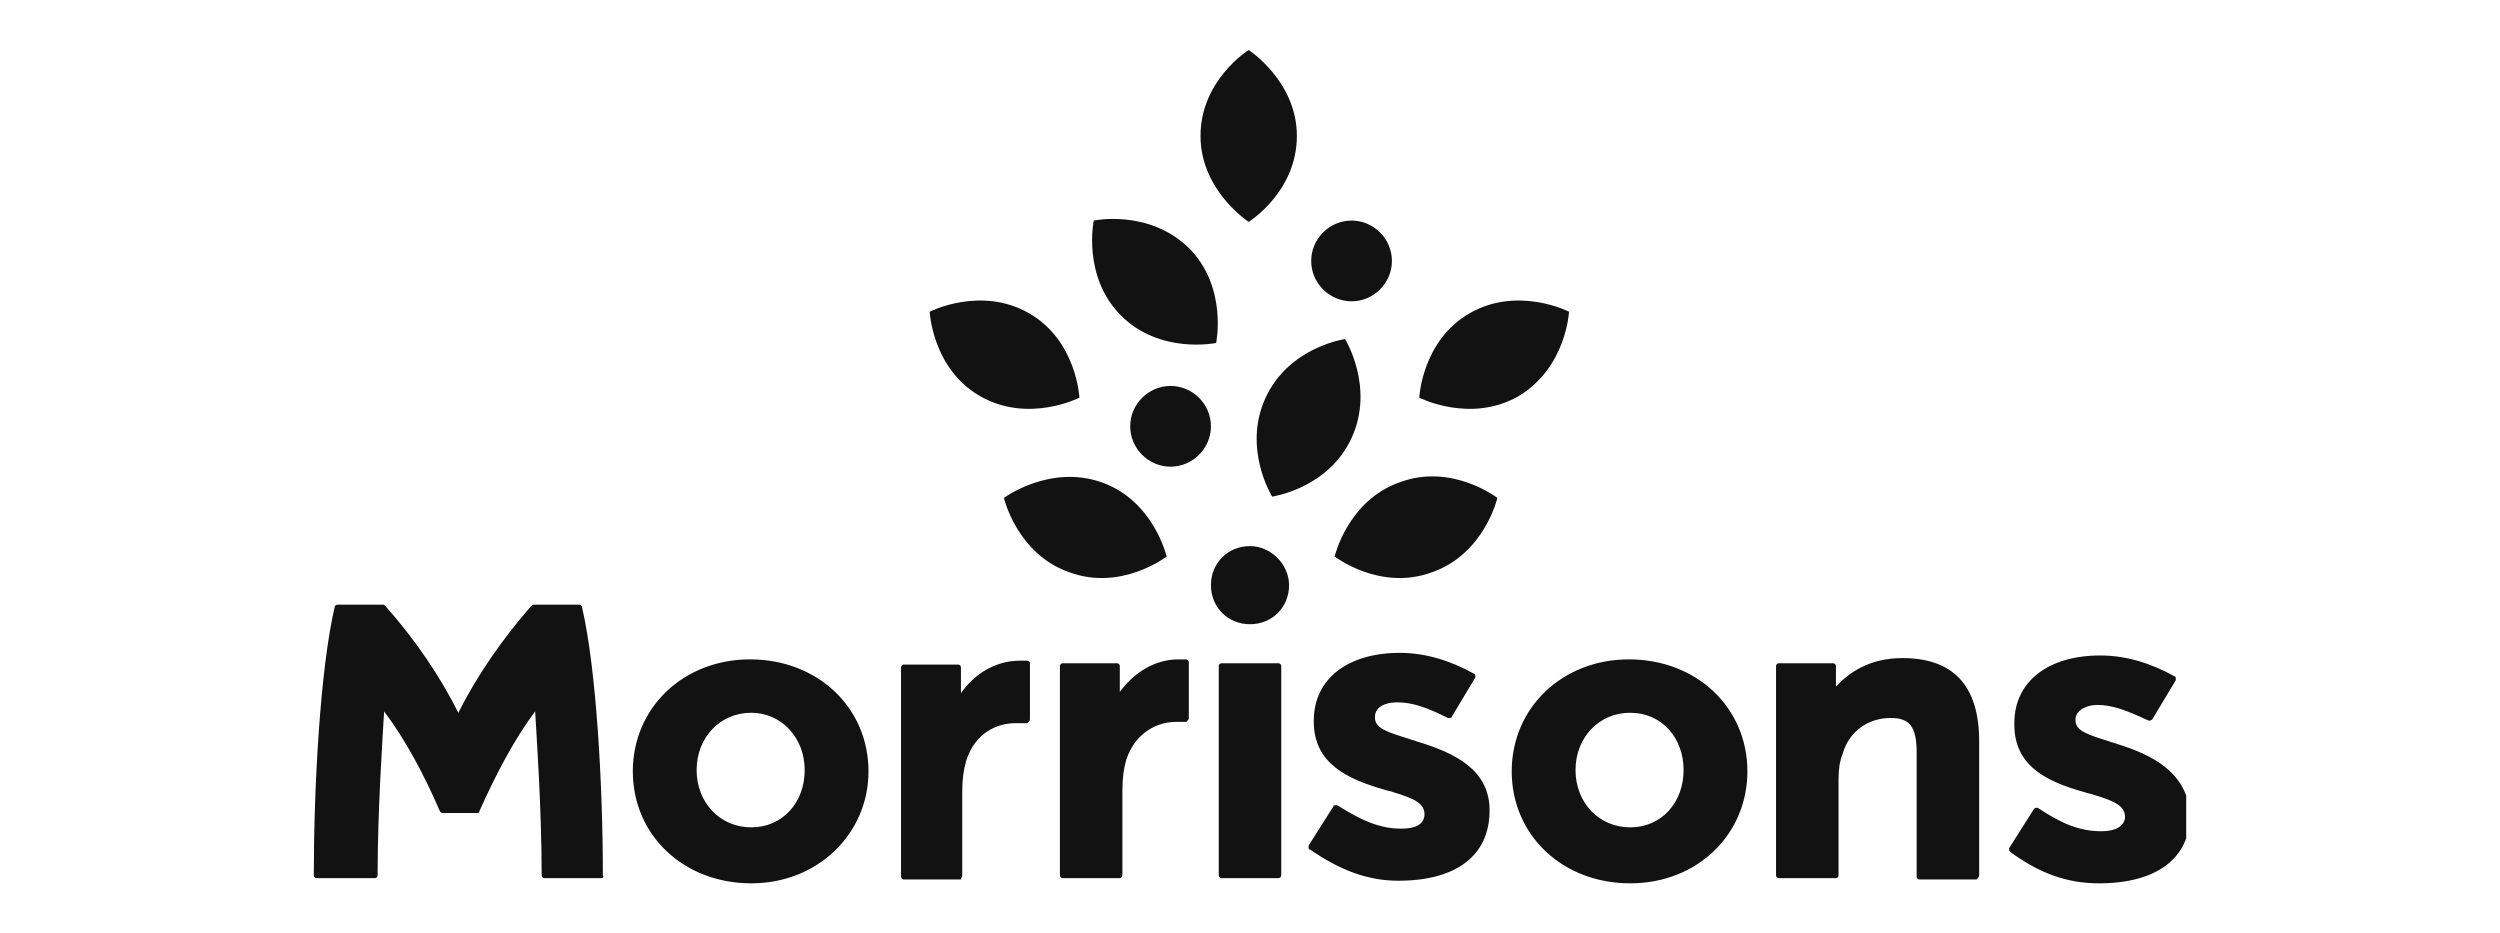<svg width="300" height="112" viewBox="0 0 300 112" fill="none" xmlns="http://www.w3.org/2000/svg">
<g clip-path="url(#clip0_162_182)">
<path d="M90.156 106C82.031 106 75.938 100.219 75.938 92.563C75.938 84.907 82.031 79.125 90 79.125C98.125 79.125 104.219 84.907 104.219 92.563C104.219 100.063 98.125 106 90.156 106ZM90.156 85.532C86.406 85.532 83.594 88.5 83.594 92.407C83.594 96.313 86.406 99.282 90.156 99.282C93.906 99.282 96.562 96.313 96.562 92.407C96.562 88.5 93.75 85.532 90.156 85.532ZM153.75 105.063V79.907C153.75 79.75 153.594 79.594 153.438 79.594H146.562C146.406 79.594 146.25 79.75 146.25 79.907V105.063C146.25 105.219 146.406 105.375 146.562 105.375H153.438C153.594 105.375 153.75 105.219 153.75 105.063ZM195.625 106C187.5 106 181.406 100.219 181.406 92.563C181.406 84.907 187.5 79.125 195.469 79.125C203.594 79.125 209.688 84.907 209.688 92.563C209.688 100.063 203.75 106 195.625 106ZM195.625 85.532C191.875 85.532 189.063 88.5 189.063 92.407C189.063 96.313 191.875 99.282 195.625 99.282C199.375 99.282 202.031 96.313 202.031 92.407C202.031 88.5 199.375 85.532 195.625 85.532ZM237.5 105.063V88.969C237.5 82.25 234.375 78.969 228.281 78.969C224.219 78.969 221.719 80.844 220.313 82.407V79.907C220.313 79.75 220.156 79.594 220 79.594H213.438C213.281 79.594 213.125 79.75 213.125 79.907V105.063C213.125 105.219 213.281 105.375 213.438 105.375H220.313C220.469 105.375 220.625 105.219 220.625 105.063V93.5C220.625 92.25 220.781 91.313 221.094 90.532C221.875 87.719 224.219 86.157 226.875 86.157C229.219 86.157 230 87.25 230 90.375V105.219C230 105.375 230.156 105.532 230.313 105.532H237.188C237.344 105.375 237.5 105.219 237.5 105.063ZM72.188 105.375H65.312C65.156 105.375 65 105.219 65 105.063C65 97.094 64.375 88.188 64.219 85.375C61.719 88.657 59.375 93.188 57.5 97.407C57.5 97.563 57.344 97.563 57.188 97.563H53.125C52.969 97.563 52.812 97.407 52.812 97.407C50.938 93.032 48.594 88.657 46.094 85.375C45.938 88.188 45.312 97.094 45.312 105.063C45.312 105.219 45.156 105.375 45 105.375H37.969C37.812 105.375 37.656 105.219 37.656 105.063C37.656 94.282 38.438 80.219 40.156 72.875C40.156 72.719 40.312 72.563 40.469 72.563H45.938C46.094 72.563 46.094 72.563 46.25 72.719C49.844 76.782 52.812 81.157 55 85.532C57.188 81.157 60.312 76.625 63.75 72.719C63.75 72.719 63.906 72.563 64.062 72.563H69.531C69.688 72.563 69.844 72.719 69.844 72.875C71.562 80.219 72.344 94.282 72.344 105.063C72.5 105.219 72.344 105.375 72.188 105.375ZM115.469 105.063V95.063C115.469 93.5 115.625 92.407 115.938 91.313C117.031 87.875 119.688 86.782 121.875 86.782C122.5 86.782 122.969 86.782 123.125 86.782C123.281 86.782 123.281 86.782 123.438 86.625C123.438 86.625 123.594 86.469 123.594 86.313V79.594C123.594 79.438 123.438 79.282 123.281 79.282C123.125 79.282 122.656 79.282 122.344 79.282C119.688 79.282 117.031 80.688 115.313 83.188V80.063C115.313 79.907 115.156 79.75 115 79.75H108.438C108.281 79.75 108.125 79.907 108.125 80.063V105.219C108.125 105.375 108.281 105.532 108.438 105.532H115.313C115.313 105.375 115.469 105.219 115.469 105.063ZM134.375 105.375H127.5C127.344 105.375 127.188 105.219 127.188 105.063V79.907C127.188 79.75 127.344 79.594 127.5 79.594H134.063C134.219 79.594 134.375 79.75 134.375 79.907V83.032C136.094 80.688 138.594 79.125 141.406 79.125C141.719 79.125 142.188 79.125 142.344 79.125C142.5 79.125 142.656 79.282 142.656 79.438V86.157C142.656 86.313 142.656 86.313 142.5 86.469C142.344 86.625 142.344 86.782 142.344 86.625C142.188 86.625 141.719 86.625 141.094 86.625C138.906 86.625 136.25 87.875 135.156 91.157C134.844 92.25 134.688 93.344 134.688 94.907V104.907C134.688 105.219 134.531 105.375 134.375 105.375ZM178.75 97.25C178.75 102.719 174.688 105.688 167.813 105.688C163.906 105.688 160.625 104.282 157.188 101.938C157.031 101.938 157.031 101.782 157.031 101.625C157.031 101.469 157.031 101.469 157.031 101.469L160 96.782C160 96.625 160.156 96.625 160.313 96.625H160.469C163.438 98.5 165.625 99.438 168.125 99.438C169.844 99.438 170.781 98.969 170.938 97.875V97.719C170.938 96.469 169.844 95.844 167.188 95.063C166.875 94.907 166.406 94.907 166.094 94.75C161.719 93.5 157.656 91.625 157.656 86.625V86.469C157.656 81.469 161.719 78.344 167.969 78.344C171.094 78.344 174.063 79.282 176.875 80.844C177.031 80.844 177.031 81 177.031 81.157V81.313L174.219 86C174.219 86.157 174.062 86.157 173.906 86.157H173.75C171.25 84.907 169.531 84.282 167.656 84.282C166.094 84.282 165 84.907 165 86V86.157C165 87.407 166.562 87.875 169.063 88.657C169.375 88.813 169.688 88.813 170 88.969C174.688 90.375 178.75 92.407 178.75 97.25ZM254.063 89.282C253.75 89.125 253.438 89.125 253.125 88.969C250.625 88.188 249.063 87.719 249.063 86.469V86.313C249.063 85.375 250.156 84.594 251.719 84.594C253.438 84.594 255.156 85.219 257.812 86.469H257.969C258.125 86.469 258.281 86.313 258.281 86.313L261.094 81.625V81.469C261.094 81.313 261.094 81.157 260.938 81.157C258.125 79.594 255.156 78.657 252.031 78.657C245.781 78.657 241.719 81.782 241.719 86.782V86.938C241.719 91.938 245.625 93.813 250.156 95.063C250.469 95.219 250.938 95.219 251.25 95.375C253.906 96.157 255 96.782 255 98.032V98.188C254.844 99.125 253.906 99.75 252.188 99.75C249.531 99.75 247.344 98.813 244.531 96.938H244.375C244.219 96.938 244.219 96.938 244.063 97.094L241.094 101.782V101.938C241.094 102.094 241.094 102.094 241.25 102.25C244.688 104.75 247.969 106 251.875 106C258.75 106 262.813 103.032 262.813 97.719V97.563C262.344 92.563 258.125 90.532 254.063 89.282ZM154.688 70.219C154.688 72.875 152.656 74.907 150 74.907C147.344 74.907 145.313 72.875 145.313 70.219C145.313 67.563 147.344 65.532 150 65.532C152.5 65.532 154.688 67.719 154.688 70.219Z" fill="#121212"/>
<path d="M145.312 51.156C145.312 53.813 143.125 56 140.468 56C137.812 56 135.625 53.813 135.625 51.156C135.625 48.5 137.812 46.313 140.468 46.313C143.125 46.313 145.312 48.5 145.312 51.156ZM167.031 31.313C167.031 33.969 164.843 36.156 162.187 36.156C159.531 36.156 157.343 33.969 157.343 31.313C157.343 28.656 159.531 26.469 162.187 26.469C164.843 26.469 167.031 28.656 167.031 31.313ZM155.625 16.313C155.625 23.031 149.843 26.625 149.843 26.625C149.843 26.625 144.062 22.875 144.062 16.313C144.062 9.594 149.843 6 149.843 6C149.843 6 155.625 9.75 155.625 16.313ZM131.25 26.469C131.25 26.469 129.843 33.188 134.531 37.875C139.218 42.563 145.937 41.156 145.937 41.156C145.937 41.156 147.343 34.438 142.656 29.75C137.812 25.063 131.25 26.469 131.25 26.469ZM123.437 37.563C129.218 40.844 129.531 47.719 129.531 47.719C129.531 47.719 123.437 50.844 117.656 47.563C111.875 44.281 111.562 37.406 111.562 37.406C111.562 37.406 117.656 34.281 123.437 37.563ZM120.468 59.75C120.468 59.75 122.031 66.469 128.281 68.656C134.531 71 140 66.781 140 66.781C140 66.781 138.437 60.063 132.187 57.875C125.937 55.688 120.468 59.75 120.468 59.75ZM162.187 52.563C159.375 58.656 152.656 59.594 152.656 59.594C152.656 59.594 149.062 53.813 151.875 47.719C154.687 41.625 161.406 40.688 161.406 40.688C161.406 40.688 165 46.469 162.187 52.563ZM188.281 37.406C188.281 37.406 182.187 34.281 176.406 37.563C170.625 40.844 170.312 47.719 170.312 47.719C170.312 47.719 176.406 50.844 182.187 47.563C187.968 44.125 188.281 37.406 188.281 37.406ZM171.875 68.656C165.625 71 160.156 66.781 160.156 66.781C160.156 66.781 161.718 60.063 167.968 57.875C174.218 55.531 179.687 59.75 179.687 59.75C179.687 59.75 178.125 66.469 171.875 68.656Z" fill="#121212"/>
</g>
<defs>
<clipPath id="clip0_162_182">
<rect width="224.688" height="100" fill="#121212" transform="translate(37.656 6)"/>
</clipPath>
</defs>
</svg>
